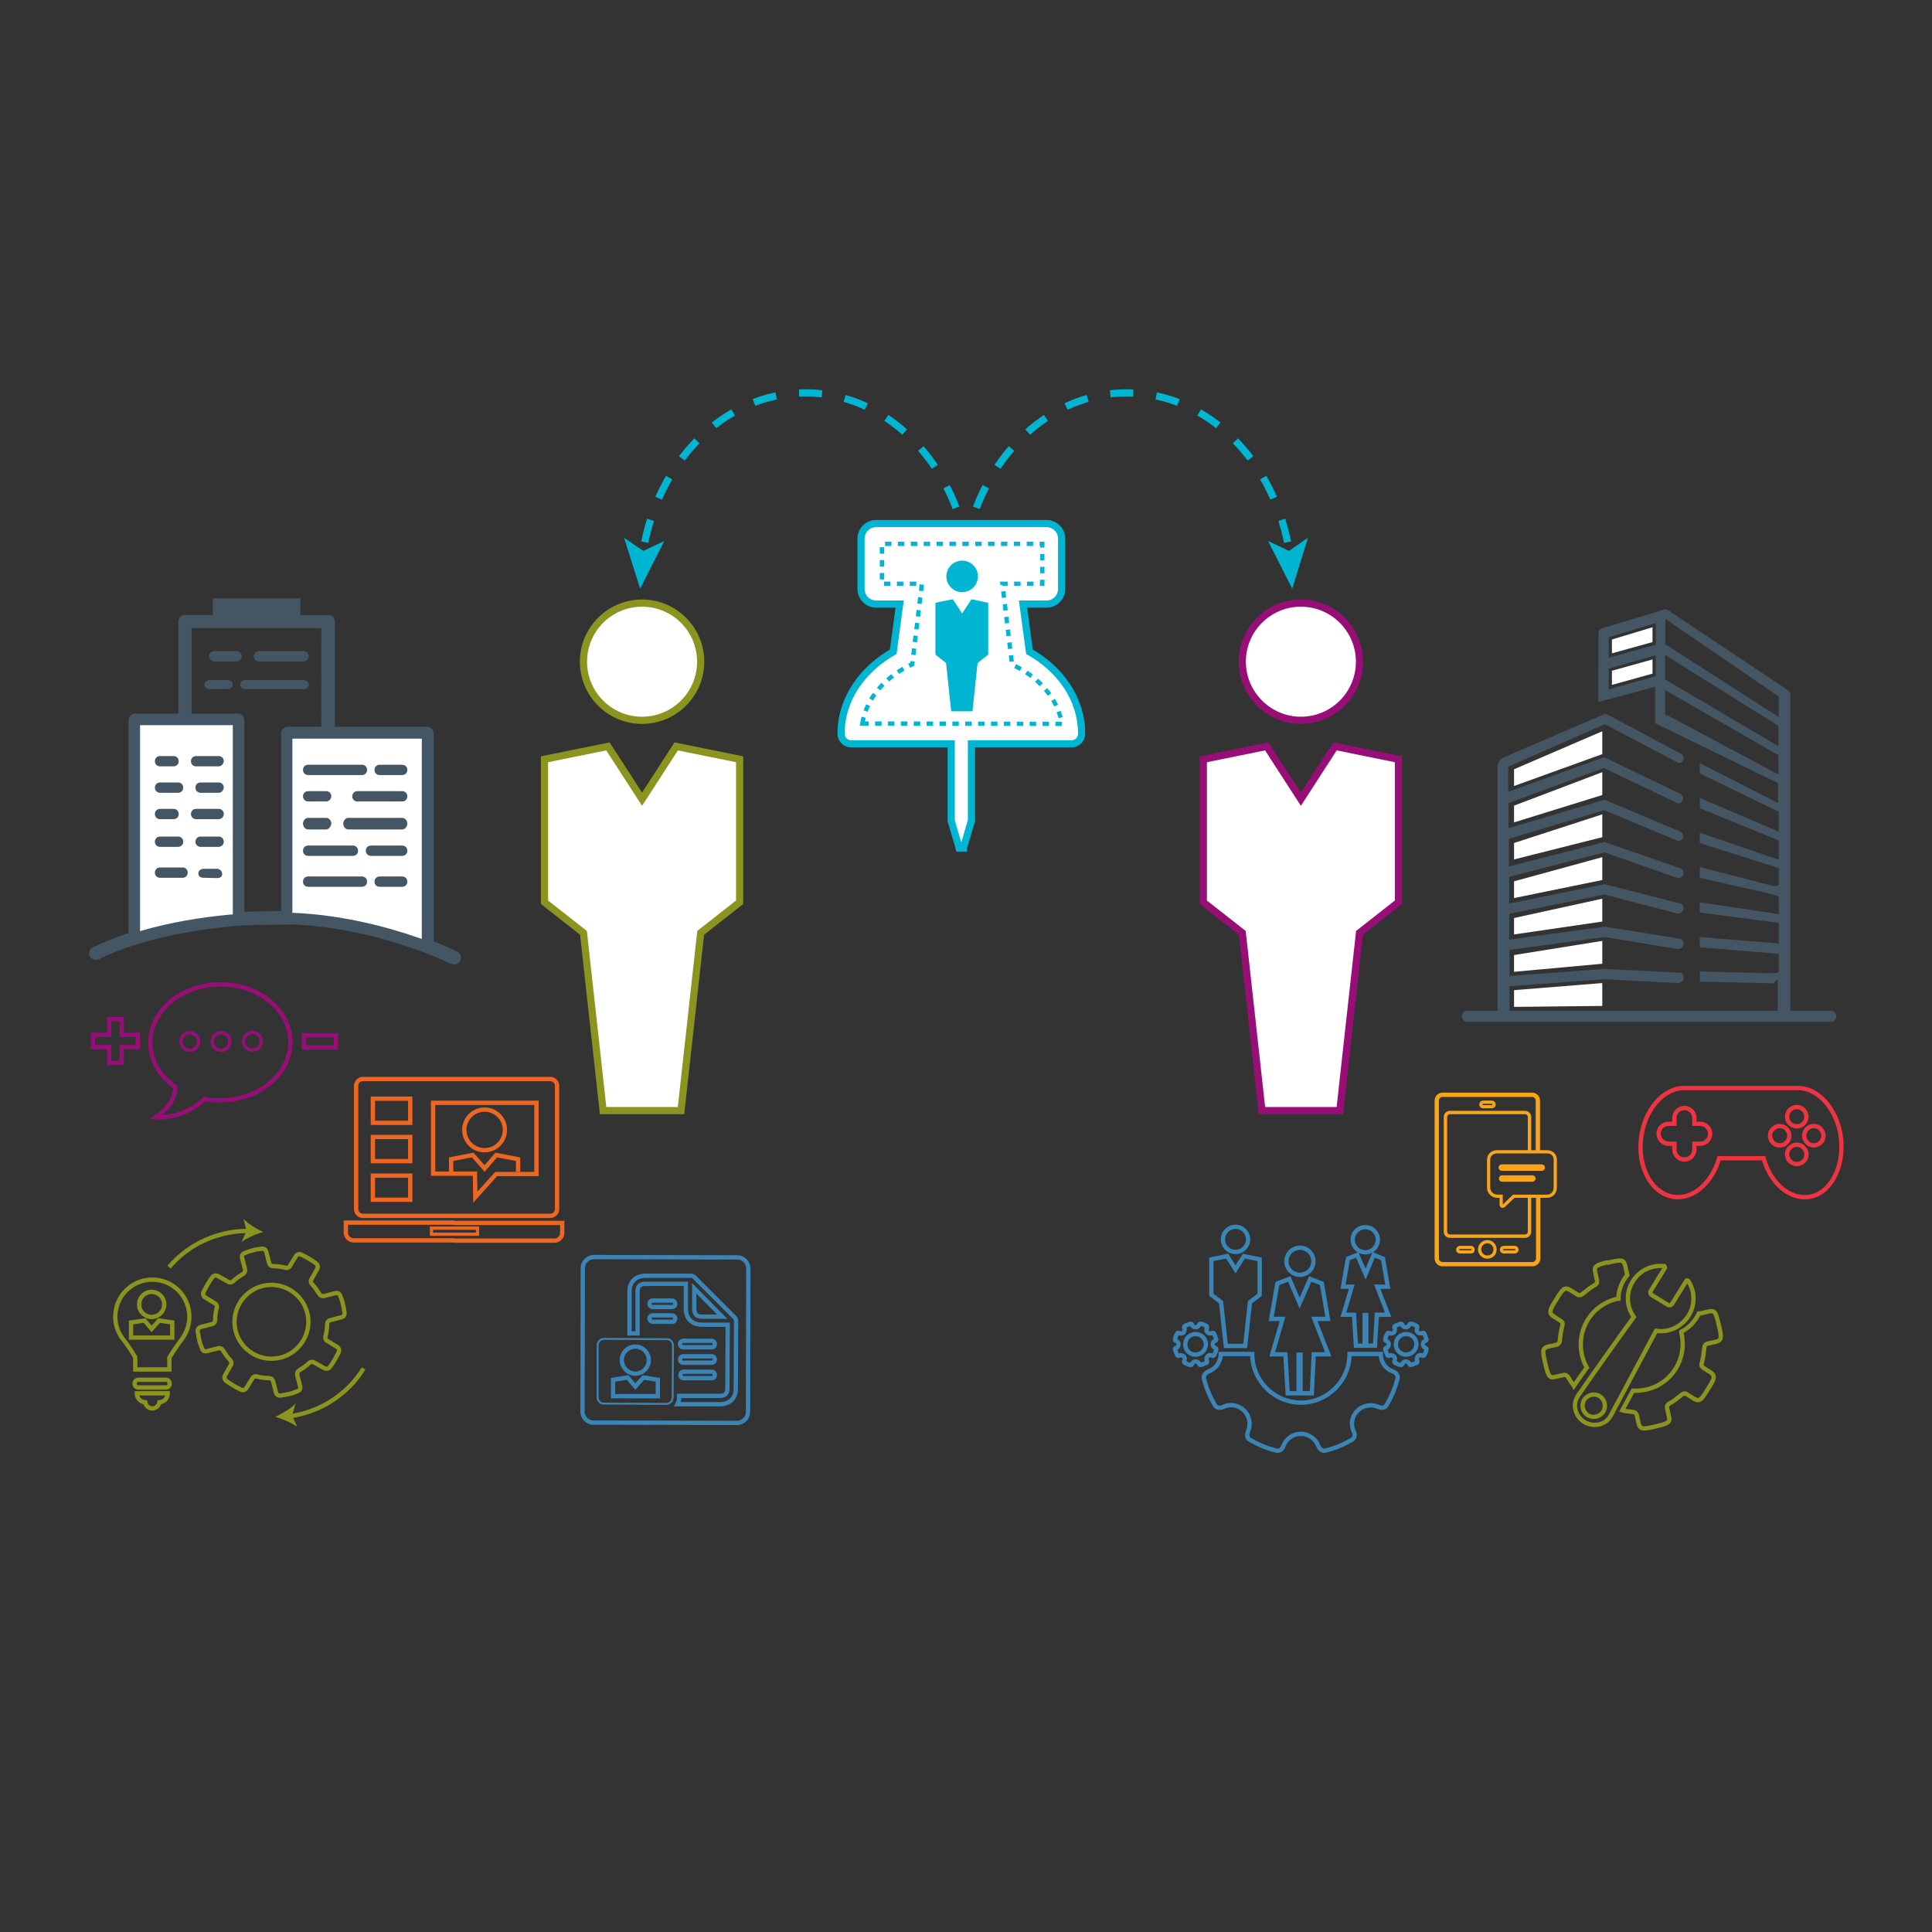 <?xml version="1.0" encoding="utf-8"?>
<!-- Generator: Adobe Illustrator 24.0.2, SVG Export Plug-In . SVG Version: 6.00 Build 0)  -->
<svg version="1.1" id="Layer_1" xmlns="http://www.w3.org/2000/svg" xmlns:xlink="http://www.w3.org/1999/xlink" x="0px" y="0px"
	 viewBox="0 0 600 600" style="enable-background:new 0 0 600 600;" xml:space="preserve">
<rect x="0" y="0" width="600" height="600" fill="#333333" stroke="none"/>
<style type="text/css">
	.st0{fill:#FFFFFF;stroke:#445664;stroke-width:2.232;stroke-miterlimit:10;}
	.st1{fill:none;stroke:#445664;stroke-width:2.232;stroke-miterlimit:10;}
	.st2{fill:none;stroke:#ABB0B7;stroke-width:2.232;stroke-miterlimit:10;}
	.st3{fill:none;stroke:#D8E1E3;stroke-width:2.232;stroke-miterlimit:10;}
	.st4{fill:#FFFFFF;stroke:#970E76;stroke-width:2.232;stroke-miterlimit:10;}
	.st5{fill:#970E76;stroke:#970E76;stroke-width:2.232;stroke-miterlimit:10;}
	.st6{fill:none;stroke:#FFFFFF;stroke-miterlimit:10;}
	.st7{fill:#FFFFFF;stroke:#ED6723;stroke-width:2.232;stroke-miterlimit:10;}
	.st8{fill:#ED6723;stroke:#ED6723;stroke-width:2.232;stroke-miterlimit:10;}
	.st9{fill:#FFFFFF;stroke:#3A84B6;stroke-width:2.232;stroke-miterlimit:10;}
	.st10{fill:#3A84B6;stroke:#3A84B6;stroke-width:2.232;stroke-miterlimit:10;}
	.st11{fill:none;stroke:#8A941E;stroke-width:2.232;stroke-miterlimit:10;stroke-dasharray:7.175,7.175;}
	.st12{fill:#8A941E;}
	.st13{fill:#FAA41A;stroke:#FAA41A;stroke-width:2.232;stroke-miterlimit:10;}
	.st14{fill:#FFFFFF;stroke:#FAA41A;stroke-width:2.232;stroke-miterlimit:10;}
	.st15{fill:none;stroke:#FFFFFF;stroke-width:2.232;stroke-miterlimit:10;}
	.st16{fill:#3A84B6;}
	.st17{opacity:0.3;fill:#3A84B6;}
	.st18{fill:none;stroke:#3A84B6;stroke-width:3;stroke-miterlimit:10;}
	.st19{fill:#BFD22B;}
	.st20{fill:none;stroke:#3A84B6;stroke-miterlimit:10;}
	.st21{fill:#EE3441;}
	.st22{fill:none;stroke:#FFFFFF;stroke-width:6;stroke-miterlimit:10;}
	.st23{fill:#D8E1E3;stroke:#445664;stroke-width:2.232;stroke-miterlimit:10;}
	.st24{fill:none;stroke:#8A941E;stroke-width:2.232;stroke-miterlimit:10;stroke-dasharray:7.175,7.175;}
	.st25{fill-rule:evenodd;clip-rule:evenodd;fill:none;stroke:#ED6723;stroke-width:1.339;stroke-miterlimit:10;}
	.st26{fill-rule:evenodd;clip-rule:evenodd;fill:none;stroke:#ED6723;stroke-miterlimit:10;}
	.st27{fill:none;stroke:#ED6723;stroke-width:1.339;stroke-miterlimit:10;}
	.st28{opacity:0.5;}
	.st29{fill-rule:evenodd;clip-rule:evenodd;fill:#FAA41A;}
	.st30{fill:#FAA41A;}
	.st31{fill:none;stroke:#3A84B6;stroke-width:1.339;stroke-miterlimit:10;}
	.st32{fill:none;stroke:#3A84B6;stroke-width:0.6;stroke-miterlimit:10;}
	.st33{fill:#FFFFFF;stroke:#00B5D1;stroke-width:2.232;stroke-miterlimit:10;}
	.st34{fill:none;stroke:#00B5D1;stroke-width:1.339;stroke-miterlimit:10;stroke-dasharray:2;}
	.st35{fill:#00B5D1;}
	.st36{fill:#FFFFFF;stroke:#8A941E;stroke-width:2.232;stroke-miterlimit:10;}
	.st37{fill:none;stroke:#970E76;stroke-width:1.339;stroke-miterlimit:10;}
	.st38{fill:none;stroke:#970E76;stroke-miterlimit:10;}
	.st39{fill:none;stroke:#FAA41A;stroke-miterlimit:10;}
	.st40{fill:none;stroke:#FAA41A;stroke-width:1.339;stroke-miterlimit:10;}
	.st41{fill:none;stroke:#FAA41A;stroke-width:1.058;stroke-miterlimit:10;}
	.st42{fill:none;stroke:#EE3441;stroke-width:1.339;stroke-miterlimit:10;}
	.st43{fill:none;stroke:#8A941E;stroke-width:1.339;stroke-miterlimit:10;}
	.st44{fill:#FFFFFF;}
	.st45{fill:#445664;}
	.st46{fill:none;stroke:#00B5D1;stroke-width:2.232;stroke-miterlimit:10;stroke-dasharray:7.175,7.175;}
	.st47{fill:#445664;stroke:#FFFFFF;stroke-miterlimit:10;}
</style>
<g>
	<path class="st25" d="M112.7,335.1h58.2c1.1,0,2.1,0.9,2.1,2.1v38.3c0,1.1-0.9,2.1-2.1,2.1h-58.2c-1.1,0-2.1-0.9-2.1-2.1v-38.3
		C110.6,336,111.6,335.1,112.7,335.1L112.7,335.1z"/>
	<path class="st25" d="M141.1,385.2h-31.3c-1.3,0-2.4-1.1-2.4-2.4v-2.9c0-0.1,0-0.1,0-0.2h33.7"/>
	<path class="st25" d="M140.9,379.8h33.7c0,0.1,0,0.1,0,0.2v2.9c0,1.3-1.1,2.4-2.4,2.4h-31.3"/>
	<polygon class="st25" points="147.5,364.5 134.5,364.5 134.5,342.5 166.6,342.5 166.6,364.6 154.1,364.6 147.6,371.8 	"/>
	<rect x="115.8" y="365.1" class="st25" width="11.6" height="7.5"/>
	<rect x="115.8" y="353.1" class="st25" width="11.6" height="7.5"/>
	<rect x="115.8" y="341.2" class="st25" width="11.6" height="7.5"/>
	<rect x="134" y="381.4" class="st26" width="14.3" height="1.9"/>
	<path class="st27" d="M150.5,357.2c3.5,0,6.3-2.8,6.3-6.3c0-3.5-2.8-6.3-6.3-6.3c-3.5,0-6.3,2.8-6.3,6.3
		C144.2,354.4,147,357.2,150.5,357.2z"/>
	<polyline class="st27" points="160.9,363.9 160.9,360 154.1,358.7 150.5,362.9 146.8,358.7 140.1,360 140.1,363.9 	"/>
</g>
<g>
	<g>
		<g>
			<g>
				<path class="st31" d="M228.9,441.9l-44.6-0.1c-1.9,0-3.4-1.6-3.4-3.4l0.1-44.6c0-1.9,1.6-3.4,3.4-3.4l44.6,0.1
					c1.9,0,3.4,1.6,3.4,3.4l-0.1,44.6C232.3,440.3,230.8,441.9,228.9,441.9z"/>
			</g>
		</g>
		<path class="st31" d="M221,426l-8.7,0c-0.6,0-1,0.5-1,1c0,0.6,0.4,1,1,1l8.7,0c0.6,0,1-0.4,1-1C222,426.4,221.6,426,221,426z
			 M221,416.4l-8.8,0c-0.6,0-1,0.5-1,1c0,0.6,0.4,1,1,1l8.8,0c0.6,0,1-0.4,1-1C222,416.9,221.6,416.4,221,416.4z M202.7,410.5l6,0
			c0.6,0,1-0.4,1-1c0-0.6-0.5-1-1-1l-6,0c-0.6,0-1,0.4-1,1C201.7,410,202.2,410.5,202.7,410.5z M202.7,405.9l6,0c0.6,0,1-0.4,1-1
			c0-0.6-0.5-1-1-1l-6,0c-0.6,0-1,0.5-1,1C201.7,405.5,202.2,405.9,202.7,405.9z M221,421.2l-8.8,0c-0.6,0-1,0.5-1,1
			c0,0.6,0.4,1,1,1l8.8,0c0.6,0,1-0.4,1-1C222,421.6,221.6,421.2,221,421.2z M228.2,409.2l-12.6-12.6c-0.2-0.2-0.6-0.4-0.9-0.4
			l-14.2,0c-3.1,0-5,1.9-5,4.9l0,13l2.5,0l0-13c0-1.7,0.8-2.4,2.4-2.4l12.6,0l0,7.7c0,3.1,1.9,5,5,5l8,0l-0.1,19.8
			c0,1.7-0.8,2.3-2.4,2.3l-12.6,0l0,0.6c0,0.7-0.2,1.4-0.5,2c6.2,0,13.1,0,13.1,0c3.1,0,5-1.8,5-4.8l0.1-21.2
			C228.5,409.7,228.4,409.4,228.2,409.2z M218,408.9c-1.7,0-2.4-0.8-2.4-2.5l0-6.3l8.7,8.8L218,408.9z"/>
		<g>
			<path class="st32" d="M207.2,415.9l-19.7-0.1c-1,0-1.9,0.9-1.9,2l0,16.1c0,1.1,0.8,2,1.8,2l19.6,0.1c1,0,1.9-0.9,1.9-2l0.1-16.1
				C209,416.8,208.2,415.9,207.2,415.9z"/>
		</g>
	</g>
	<g>
		<path class="st31" d="M197.3,426.6c2.3,0,4.2-1.9,4.2-4.2c0-2.3-1.9-4.2-4.2-4.2c-2.3,0-4.2,1.9-4.2,4.2
			C193.2,424.7,195,426.6,197.3,426.6z"/>
		<polygon class="st31" points="204.3,433.6 204.3,428.5 199.8,427.8 197.3,430.6 194.9,427.8 190.4,428.5 190.4,433.6 		"/>
	</g>
</g>
<g>
	<path class="st33" d="M299.2,263.3l2.5-8.5c0-0.1,0-0.3,0-0.4V231h31.1c1.7,0,3.1-1.4,3.1-3.1c0-11-6.8-20.2-16.2-25.5l0,0l-2-14.8
		h7.3c2.6,0,4.7-2.1,4.7-4.7v-15.6c0-2.6-2.1-4.7-4.7-4.7h-52.9c-2.6,0-4.7,2.1-4.7,4.7v15.6c0,2.6,2.1,4.7,4.7,4.7h7.3l-2,14.8
		c-9.4,5.4-16.2,14.5-16.2,25.5c0,1.7,1.4,3.1,3.1,3.1h31.1v23.5c0,0.1,0,0.3,0,0.4l2.5,8.5H299.2z"/>
	<path class="st34" d="M267.8,224.7c1.3-8.3,7.7-14.9,15.5-18.4l3-25h-12.4v-12.4h49.8v12.4h-12.4l3,25.1
		c7.8,3.5,14.1,10.1,15.5,18.4L267.8,224.7L267.8,224.7z"/>
	<path class="st35" d="M298.8,183.9c2.7,0,4.9-2.2,4.9-4.9c0-2.7-2.2-4.9-4.9-4.9s-4.9,2.2-4.9,4.9
		C293.9,181.7,296.1,183.9,298.8,183.9z M301.7,186.1l-2.9,4.4l-2.9-4.4l-5.4,1.1v16.1l3.3,2.6l1.6,15h6.6l1.6-15l3.3-2.6v-16.1
		L301.7,186.1z"/>
</g>
<g>
	<path class="st36" d="M199.4,223.7c10,0,18.2-8.1,18.2-18.2c0-10-8.1-18.2-18.2-18.2c-10,0-18.2,8.1-18.2,18.2
		C181.2,215.5,189.3,223.7,199.4,223.7z"/>
	<polygon class="st36" points="210,231.8 199.4,248.2 188.8,231.8 169.1,235.8 169.1,280.2 181.2,289.7 187.3,344.9 211.5,344.9 
		217.6,289.7 229.7,280.2 229.7,235.8 	"/>
</g>
<g>
	<path class="st4" d="M404,223.7c10,0,18.2-8.1,18.2-18.2c0-10-8.1-18.2-18.2-18.2c-10,0-18.2,8.1-18.2,18.2
		C385.8,215.5,394,223.7,404,223.7z"/>
	<polygon class="st4" points="414.6,231.8 404,248.2 393.4,231.8 373.7,235.8 373.7,280.2 385.8,289.7 391.9,344.9 416.1,344.9 
		422.2,289.7 434.3,280.2 434.3,235.8 	"/>
</g>
<g>
	<path class="st37" d="M68.3,305.7c-12,0.1-21.7,8.2-21.6,18.2c0,5.5,3,10.4,7.8,13.7c-0.2,2.8-1.4,6.1-6.1,9.4
		c7.7,0.3,12.9-3.6,15.2-5.7c1.6,0.3,3.3,0.5,5,0.4c12-0.1,21.7-8.2,21.6-18.2C90.1,313.6,80.3,305.6,68.3,305.7z"/>
	<path class="st38" d="M59,326.2c-1.5,0-2.8-1.2-2.8-2.7c0-1.5,1.2-2.8,2.7-2.8c1.5,0,2.8,1.2,2.8,2.7S60.5,326.2,59,326.2z"/>
	<path class="st38" d="M68.7,326.2c-1.5,0-2.8-1.2-2.8-2.7c0-1.5,1.2-2.8,2.7-2.8c1.5,0,2.8,1.2,2.8,2.7S70.2,326.2,68.7,326.2z"/>
	<path class="st38" d="M78.4,326.1c-1.5,0-2.8-1.2-2.8-2.7c0-1.5,1.2-2.8,2.7-2.8c1.5,0,2.8,1.2,2.8,2.7
		C81.2,324.9,80,326.1,78.4,326.1z"/>
	<g>
		<path class="st37" d="M33.9,325.2h-5v-3.8h5v-4.9h3.9v4.9h5v3.8h-5v4.9h-3.9V325.2z"/>
	</g>
	<g>
		<path class="st37" d="M94.4,321.5h9.9v3.8h-9.9V321.5z"/>
	</g>
</g>
<g>
	<path class="st39" d="M463.3,343.7h-2.7c-0.4,0-0.7-0.3-0.7-0.7c0-0.4,0.3-0.7,0.7-0.7h2.7c0.4,0,0.7,0.3,0.7,0.7
		C464,343.4,463.7,343.7,463.3,343.7z"/>
	<path class="st39" d="M461.9,390.4c-1.3,0-2.4-1.1-2.4-2.4c0-1.3,1.1-2.4,2.4-2.4c1.3,0,2.4,1.1,2.4,2.4
		C464.3,389.4,463.3,390.4,461.9,390.4z"/>
	<g>
		<path class="st39" d="M470.4,388.8H467c-0.4,0-0.7-0.3-0.7-0.7s0.3-0.7,0.7-0.7h3.4c0.4,0,0.7,0.3,0.7,0.7
			S470.8,388.8,470.4,388.8z"/>
		<path class="st39" d="M456.8,388.8h-3.4c-0.4,0-0.7-0.3-0.7-0.7s0.3-0.7,0.7-0.7h3.4c0.4,0,0.7,0.3,0.7,0.7
			S457.2,388.8,456.8,388.8z"/>
	</g>
	<g>
		<g>
			<path class="st39" d="M466.7,374.6c-0.1,0-0.1,0-0.2,0c-0.2-0.1-0.3-0.3-0.3-0.5v-2.6H465c-1.5,0-2.7-1.2-2.7-2.7v-8.6
				c0-1.5,1.1-2.5,2.7-2.5h15.4c1.6,0,2.6,1,2.6,2.5v8.6c0,1.6-1.1,2.7-2.6,2.7h-10.3l-3.1,3C467,374.5,466.8,374.6,466.7,374.6z"/>
			<g>
				<path class="st39" d="M478.8,363.1h-12.4c-0.3,0-0.5-0.2-0.5-0.5c0-0.3,0.2-0.5,0.5-0.5h12.4c0.3,0,0.5,0.2,0.5,0.5
					C479.3,362.9,479.1,363.1,478.8,363.1z"/>
				<path class="st39" d="M475.9,366.5h-9.4c-0.3,0-0.5-0.2-0.5-0.5s0.2-0.5,0.5-0.5h9.4c0.3,0,0.5,0.2,0.5,0.5
					S476.1,366.5,475.9,366.5z"/>
			</g>
		</g>
	</g>
	<path class="st40" d="M477.7,371.8v19c0,1-0.8,1.8-1.8,1.8H448c-1,0-1.8-0.8-1.8-1.8v-49c0-1,0.8-1.8,1.8-1.8h27.8
		c1,0,1.8,0.8,1.8,1.8v15.9"/>
	<path class="st41" d="M475,371.2v11.3c0,0.8-0.6,1.4-1.4,1.4h-23.3c-0.8,0-1.4-0.6-1.4-1.4v-35.6c0-0.8,0.6-1.4,1.4-1.4h23.3
		c0.8,0,1.4,0.6,1.4,1.4v11"/>
</g>
<g>
	<g>
		<path class="st42" d="M571.7,353.1c-1.2-8.7-7-15.2-13.3-15.2v0l-35.3,0l-0.9,0v0c-6.1,0.6-11.4,7-12.5,15.2
			c-1.3,9.3,3.2,17.6,10.1,18.6c6,0.8,11.8-4.2,14.1-12l13.8,0c2,7.2,7.2,12.1,12.8,12.1c0.4,0,0.9,0,1.3-0.1
			C568.4,370.8,572.9,362.4,571.7,353.1z"/>
	</g>
	<g>
		<path class="st42" d="M552.7,355.7C552.7,355.7,552.7,355.7,552.7,355.7c-1.7,0-3-1.4-3-3c0-0.8,0.3-1.6,0.9-2.1
			c0.6-0.6,1.3-0.9,2.1-0.9c0,0,0,0,0,0c0.8,0,1.6,0.3,2.1,0.9c0.6,0.6,0.9,1.3,0.9,2.1c0,0.8-0.3,1.6-0.9,2.1
			C554.3,355.4,553.6,355.7,552.7,355.7z"/>
	</g>
	<g>
		<path class="st42" d="M558,349.8C558,349.8,558,349.8,558,349.8L558,349.8c-1.7,0-3-1.4-3-3c0-0.8,0.3-1.6,0.9-2.1
			c0.6-0.6,1.3-0.9,2.1-0.9c0,0,0,0,0,0c0.8,0,1.6,0.3,2.1,0.9c0.6,0.6,0.9,1.3,0.9,2.1c0,0.8-0.3,1.6-0.9,2.1
			C559.6,349.5,558.8,349.8,558,349.8z"/>
	</g>
	<g>
		<path class="st42" d="M523.1,360.1C523.1,360.1,523.1,360.1,523.1,360.1c-1.7,0-3.1-1.4-3.1-3.1l0-1.8l-1.8,0
			c-1.7,0-3.1-1.4-3.1-3.1c0-0.8,0.3-1.6,0.9-2.2c0.6-0.6,1.4-0.9,2.2-0.9c0,0,0,0,0,0l1.8,0l0-1.8c0-0.8,0.3-1.6,0.9-2.2
			c0.6-0.6,1.4-0.9,2.2-0.9c0,0,0,0,0,0c0.8,0,1.6,0.3,2.2,0.9c0.6,0.6,0.9,1.4,0.9,2.2l0,1.8l1.8,0c1.7,0,3.1,1.4,3.1,3.1
			c0,0.8-0.3,1.6-0.9,2.2c-0.6,0.6-1.4,0.9-2.2,0.9c0,0,0,0,0,0l-1.8,0l0,1.8C526.2,358.7,524.8,360.1,523.1,360.1z"/>
	</g>
	<g>
		<path class="st42" d="M558,361.5C558,361.5,558,361.5,558,361.5c-1.7,0-3-1.4-3-3c0-0.8,0.3-1.6,0.9-2.1c0.6-0.6,1.3-0.9,2.1-0.9
			c0,0,0,0,0,0c0.8,0,1.6,0.3,2.1,0.9c0.6,0.6,0.9,1.3,0.9,2.1C561.1,360.1,559.7,361.5,558,361.5z"/>
	</g>
	<g>
		<path class="st42" d="M563.3,355.7C563.3,355.7,563.3,355.7,563.3,355.7c-0.8,0-1.6-0.3-2.1-0.9c-0.6-0.6-0.9-1.3-0.9-2.1
			c0-1.7,1.4-3,3-3c0,0,0,0,0,0c0.8,0,1.6,0.3,2.1,0.9c0.6,0.6,0.9,1.3,0.9,2.1c0,0.8-0.3,1.6-0.9,2.1
			C564.9,355.4,564.1,355.7,563.3,355.7z"/>
	</g>
</g>
<g>
	<path class="st43" d="M498.9,392.1c-3.2,0.8-3.9,1.2-3.5,3l0.6,2.7c0.1,0.5-0.2,1-0.7,1.3c-0.7,0.4-1.4,0.8-2,1.3
		c-0.6,0.5-1.3,1-1.9,1.5c-0.4,0.3-1,0.5-1.4,0.2c-0.8-0.5-1.6-1-2.4-1.5c-1.7-1-2.3-0.3-4.3,3c-2.1,3.3-2.4,4.1-0.8,5.2l2.3,1.5
		c0.5,0.3,0.6,0.9,0.4,1.4c-0.2,0.8-0.4,1.5-0.5,2.3c-0.1,0.8-0.2,1.6-0.3,2.4c0,0.5-0.3,1-0.9,1.2l-2.7,0.6
		c-1.9,0.5-1.8,1.4-0.9,5.2c0.9,3.8,1.2,4.7,3.1,4.2l2.7-0.6c0.5-0.1,1,0.2,1.3,0.7c0.4,0.7,0.8,1.4,1.3,2c0.2,0.2,0.4,0.5,0.5,0.7
		c1.3-1.9,2.6-3.8,4-5.7c-0.7-1.2-1.2-2.5-1.5-3.9c-1.8-7.8,3-15.6,10.8-17.4c0.2,0,0.3-0.1,0.5-0.1c0-2.7,1.1-5.3,2.8-7.4
		c0-0.1-0.1-0.1-0.1-0.2l-0.6-2.7c-0.5-1.9-1.4-1.8-5.2-0.9C499.4,392,499.1,392.1,498.9,392.1L498.9,392.1z"/>
	<path class="st43" d="M527.6,407.9c-1.1,2.4-3.1,4.5-5.5,5.7c0,0.2,0.1,0.3,0.1,0.5c1.8,7.8-3,15.6-10.8,17.4
		c-1.4,0.3-2.9,0.5-4.3,0.4c-1.1,2-2.2,4.1-3.3,6.1c0.3,0.1,0.6,0.1,0.9,0.2c0.8,0.1,1.6,0.2,2.4,0.3c0.5,0,1,0.3,1.2,0.9l0.6,2.7
		c0.5,1.9,1.4,1.8,5.2,0.9c3.8-0.9,4.7-1.2,4.2-3.1l-0.6-2.7c-0.1-0.5,0.2-1,0.7-1.3c0.7-0.4,1.4-0.8,2-1.3c0.7-0.5,1.3-1,1.9-1.5
		c0.4-0.3,1-0.5,1.4-0.2l2.4,1.5c1.7,1,2.3,0.3,4.3-3c2.1-3.3,2.4-4.1,0.8-5.2c-0.8-0.5-1.6-1-2.3-1.5c-0.5-0.3-0.6-0.9-0.4-1.4
		c0.2-0.8,0.4-1.6,0.5-2.4c0.1-0.8,0.2-1.6,0.3-2.4c0-0.5,0.3-1,0.9-1.2l2.7-0.6c1.9-0.5,1.8-1.4,0.9-5.2s-1.2-4.7-3.1-4.2l-2.7,0.6
		C527.7,407.9,527.7,407.9,527.6,407.9z"/>
	<path id="path12330_3_" class="st43" d="M516.9,393.2c0,0-0.1,0-0.1,0c-3.8-0.4-7.6,1.3-9.7,4.7c-2.2,3.5-2,7.9,0.3,11.1
		c-5.3,7.3-12.2,17-17.3,24.4c-1.9,2.7-0.9,6.5,1.9,8.2c2.8,1.7,6.6,1,8.2-1.9l14.1-26.4c3.9,0.6,7.9-1.2,10.1-4.7
		c2.1-3.4,2-7.6-0.1-10.8c0,0,0-0.1-0.1-0.1c-0.2-0.1-0.4-0.1-0.5,0.1l-4.4,7.1c-0.3,0.5-0.9,0.6-1.4,0.3l-4.9-3
		c-0.5-0.3-0.6-0.9-0.3-1.4l4.4-7.1C517.1,393.5,517,393.3,516.9,393.2L516.9,393.2z M496.8,433.6c1.6,1,2.1,3.2,1.1,4.8
		c-1,1.6-3.2,2.1-4.8,1.1c-1.6-1-2.1-3.2-1.1-4.8C493.1,433.1,495.2,432.6,496.8,433.6z"/>
</g>
<g>
	<path class="st44" d="M513.2,199.4l-12.6,3.5v-4.3l12.6-3.8V199.4L513.2,199.4z M513.2,209.2l-12.6,3.5v-4.4l12.6-3.5V209.2
		L513.2,209.2z"/>
	<path class="st45" d="M498.4,224.9l22.8,12c0.9,0.2,1.5-0.4,1.7-1.1c0.1-0.5-0.1-0.9-0.2-1.1c-0.3-0.4-0.7-0.7-1.2-0.9l-0.2-0.1
		l-22.7-12.1c-0.1,0-0.1,0-0.2,0.1l-30.9,13.3c-2.1,0.8-2.4,2.3-2.4,3.4v75.5l-9.5,0c-0.9,0-1.6,0.8-1.6,1.7s0.8,1.7,1.6,1.7h113.1
		c0.9,0,1.6-0.8,1.6-1.7s-0.8-1.7-1.6-1.7h-12.7v-98.1c0-0.7-0.3-1.2-0.9-1.5l-0.1-0.1l-37.1-24.8c-0.3-0.1-0.7-0.2-1.1-0.1
		l-19.2,5.8c-0.7,0.2-1.2,0.8-1.2,1.5V218l17.6-4.7v11.3l38.2,18.6v6.2L527.9,237v3.2l24.5,11.9v6.2l-24.5-10.5v3.2l24.5,10v6
		l-24.5-8.4v3.2l24.5,7.8v5.2l-0.5,0.3c-0.4,0.3-0.4,0.3-9.5-2.1c-5.1-1.3-11.8-3-14.5-3.7v3.3c2.1,0.5,8.4,1.9,13.6,3.1
		c2.7,0.6,5.2,1.2,7.1,1.6c3.8,0.9,3.8,0.9,3.8,1.7v4.9l-24.5-3.7v3.2l24.5,3.2v6.4l-24.5-2v3.2l24.5,2v5.5l-0.3,0.3
		c-0.3,0.3-0.3,0.3-12.2,0c-3.6-0.1-9.5-0.2-12-0.3v3.2c1.2,0,3.2,0,6.8,0.1c4.3,0.1,9.4,0.2,12.8,0.3c1.5,0,2.7,0.1,3.2,0.1
		l1.4-1.4v9.9h-83.3v-7.6l29.5-2.2l0.1,0l22.5,1.2c1,0.1,2-0.7,2-1.5c0-0.4,0-1.6-1.1-1.7l-23.6-1.2l-29.4,2.2V295l29.5-4l0.1,0
		l22.5,3.7c0.4,0.1,0.9-0.1,1.2-0.3c0.4-0.3,0.6-0.6,0.7-1.1c0.1-0.5,0-0.9-0.3-1.2c-0.1-0.2-0.4-0.5-0.9-0.6l-23.2-3.7
		c-0.1,0-0.1,0-0.2,0l-29.5,4v-8l29.6-6l22.6,5.9c0.9,0.1,1.8-0.5,1.9-1.4c0.1-0.5,0-0.9-0.3-1.2c-0.1-0.2-0.4-0.5-0.9-0.6l-0.1,0
		l-23.2-5.9l-29.6,6v-8.3l29.6-7.6l22.7,8c0.8,0.1,1.6-0.4,1.8-1.3c0.2-0.9-0.4-1.7-1.3-1.9l-0.1,0l-23.1-8c0,0,0,0-0.1,0l-29.6,7.6
		v-8.6l29.6-8.9l22.8,9.5c0.4,0.1,0.7,0,1-0.1c0.4-0.2,0.6-0.6,0.7-1c0.1-0.4,0-0.8-0.2-1.1c-0.3-0.4-0.7-0.8-1.2-0.9l-0.1,0
		l-22.8-9.6c0,0-0.1,0-0.1,0c0,0-0.1,0-0.1,0l-29.7,8.8v-7.8l29.6-10.9l22.8,10.9c0.8,0.2,1.5-0.3,1.8-1.1c0.2-0.8-0.5-1.8-1.4-2
		l-0.2-0.1l-22.8-11l-0.2,0l-29.7,10.7v-7.8L498.4,224.9z M552.4,240.6l-1.5-0.8c-10.9-5.8-31.4-16.8-33.1-17.7l-0.7-0.1v-7.7
		l35.2,20.2V240.6z M552.4,231.8L517.1,211v-7.6l35.2,22V231.8z M552.4,222.7l-35.2-22.6v-7.9l35.2,24.1V222.7z M499.6,214.1v-6.5
		l14.6-4.1v6.5L499.6,214.1z M499.6,204.3v-6.4l14.6-4.4v6.7L499.6,204.3z"/>
</g>
<g>
	<g>
		<path class="st46" d="M303.2,157.7c8.1-21.1,26-35.7,46.8-35.7c25.2,0,46.2,21.5,50.5,49.9"/>
		<g>
			<polygon class="st35" points="401.3,182.8 393.8,168 400.3,171.1 406.2,167 			"/>
		</g>
	</g>
</g>
<g>
	<g>
		<path class="st46" d="M296.9,157.7c-8.1-21.1-26-35.7-46.8-35.7c-25.2,0-46.2,21.5-50.5,49.9"/>
		<g>
			<polygon class="st35" points="198.8,182.8 193.8,167 199.8,171.1 206.3,168 			"/>
		</g>
	</g>
</g>
<g>
	<g>
		<polygon class="st31" points="408.2,409.6 412.4,409.6 410.5,398.6 406.9,397.2 406.9,397.2 406.9,397.2 403.6,404.7 400.4,397.2 
			396.7,398.6 394.8,409.6 398.3,409.6 395.1,420.6 399.2,420.6 399.9,432.7 403.3,432.7 403.3,420.7 403.9,420.7 403.9,432.7 
			407.4,432.7 408,420.6 412.5,420.6 		"/>
	</g>
	<g>
		<polygon class="st31" points="386.3,390.1 383.7,394.2 381.1,390.1 376.2,391.1 376.2,402.1 379.2,404.4 380.7,418 386.7,418 
			388.2,404.4 391.2,402.1 391.2,391.1 		"/>
		<circle class="st31" cx="383.7" cy="384.9" r="3.9"/>
	</g>
	<g>
		<g>
			<polygon class="st31" points="427.7,399.6 431,399.6 429.5,390.9 426.6,389.7 426.6,389.7 426.6,389.7 424.1,395.7 421.5,389.7 
				418.6,390.9 417.1,399.6 419.8,399.6 417.2,408.3 420.5,408.3 421.1,417.9 423.8,417.9 423.8,408.4 424.3,408.4 424.3,417.9 
				427,417.9 427.6,408.3 431.1,408.3 			"/>
		</g>
		<circle class="st31" cx="424" cy="385" r="3.9"/>
	</g>
	<circle class="st31" cx="403.7" cy="391.7" r="4.2"/>
	<path class="st31" d="M419.1,420.5c0,8.3-6.8,15.1-15.1,15.1c-8.3,0-15.1-6.8-15.1-15.1l-9.8,0c0,2.5-1.6,4.6-3.7,5.4
		c-1,0.4-1.7,1.2-1.5,2.2c0.7,3,1.9,5.7,3.4,8.3c0.5,0.9,1.7,1,2.6,0.5c2.1-1,4.7-0.6,6.5,1.2c1.7,1.7,2.1,4.3,1.2,6.4
		c-0.4,1-0.4,2.1,0.5,2.6c2.6,1.5,5.3,2.7,8.3,3.4c1,0.3,1.9-0.5,2.2-1.5c0.8-2.2,2.9-3.7,5.4-3.7c2.5,0,4.6,1.6,5.4,3.7
		c0.4,1,1.2,1.7,2.2,1.5c3-0.7,5.7-1.9,8.3-3.4c0.9-0.5,1-1.7,0.5-2.6c-1-2.1-0.6-4.7,1.2-6.4c1.7-1.7,4.3-2.1,6.4-1.2
		c1,0.4,2.1,0.4,2.6-0.5c1.5-2.6,2.7-5.3,3.4-8.3c0.3-1-0.5-1.9-1.5-2.2c-2.2-0.8-3.7-2.9-3.7-5.4H419.1z"/>
	<path class="st31" d="M442.7,418.6c-0.5-0.2-0.8-0.6-0.8-1.1c0-0.5,0.3-1,0.8-1.1c0.2-0.1,0.4-0.3,0.3-0.5
		c-0.2-0.6-0.4-1.2-0.7-1.8c-0.1-0.2-0.3-0.2-0.6-0.1c-0.4,0.2-1,0.1-1.4-0.2c-0.4-0.4-0.4-0.9-0.2-1.4c0.1-0.2,0.1-0.4-0.1-0.6
		c-0.5-0.3-1.1-0.6-1.8-0.7c-0.2-0.1-0.4,0.1-0.5,0.3c-0.2,0.5-0.6,0.8-1.1,0.8c-0.5,0-1-0.3-1.1-0.8c-0.1-0.2-0.3-0.4-0.5-0.3
		c-0.6,0.2-1.2,0.4-1.8,0.7c-0.2,0.1-0.2,0.3-0.1,0.6c0.2,0.4,0.1,1-0.2,1.4c-0.4,0.4-0.9,0.4-1.4,0.2c-0.2-0.1-0.4-0.1-0.6,0.1
		c-0.3,0.5-0.6,1.1-0.7,1.8c-0.1,0.2,0.1,0.4,0.3,0.5c0.5,0.2,0.8,0.6,0.8,1.1c0,0.5-0.3,1-0.8,1.1c-0.2,0.1-0.4,0.3-0.3,0.5
		c0.2,0.6,0.4,1.2,0.7,1.8c0.1,0.2,0.3,0.2,0.6,0.1c0.4-0.2,1-0.1,1.4,0.2c0.4,0.4,0.4,0.9,0.2,1.4c-0.1,0.2-0.1,0.4,0.1,0.6
		c0.5,0.3,1.1,0.6,1.8,0.7c0.2,0.1,0.4-0.1,0.5-0.3c0.2-0.5,0.6-0.8,1.1-0.8c0.5,0,1,0.3,1.1,0.8c0.1,0.2,0.3,0.4,0.5,0.3
		c0.6-0.2,1.2-0.4,1.8-0.7c0.2-0.1,0.2-0.3,0.1-0.6c-0.2-0.4-0.1-1,0.2-1.4c0.4-0.4,0.9-0.5,1.4-0.2c0.2,0.1,0.4,0.1,0.6-0.1
		c0.3-0.5,0.6-1.1,0.7-1.8C443.1,418.9,442.9,418.7,442.7,418.6z M436.7,420.7c-1.8,0-3.2-1.4-3.2-3.2c0-1.8,1.4-3.2,3.2-3.2
		c1.8,0,3.2,1.4,3.2,3.2C439.9,419.2,438.4,420.7,436.7,420.7z"/>
	<path class="st31" d="M377.4,418.6c-0.5-0.2-0.8-0.6-0.8-1.1c0-0.5,0.3-1,0.8-1.1c0.2-0.1,0.4-0.3,0.3-0.5
		c-0.2-0.6-0.4-1.2-0.7-1.8c-0.1-0.2-0.3-0.2-0.6-0.1c-0.4,0.2-1,0.1-1.4-0.2c-0.4-0.4-0.4-0.9-0.2-1.4c0.1-0.2,0.1-0.4-0.1-0.6
		c-0.5-0.3-1.1-0.6-1.8-0.7c-0.2-0.1-0.4,0.1-0.5,0.3c-0.2,0.5-0.6,0.8-1.1,0.8c-0.5,0-1-0.3-1.1-0.8c-0.1-0.2-0.3-0.4-0.5-0.3
		c-0.6,0.2-1.2,0.4-1.8,0.7c-0.2,0.1-0.2,0.3-0.1,0.6c0.2,0.4,0.1,1-0.2,1.4c-0.4,0.4-0.9,0.4-1.4,0.2c-0.2-0.1-0.4-0.1-0.6,0.1
		c-0.3,0.5-0.6,1.1-0.7,1.8c-0.1,0.2,0.1,0.4,0.3,0.5c0.5,0.2,0.8,0.6,0.8,1.1c0,0.5-0.3,1-0.8,1.1c-0.2,0.1-0.4,0.3-0.3,0.5
		c0.2,0.6,0.4,1.2,0.7,1.8c0.1,0.2,0.3,0.2,0.6,0.1c0.4-0.2,1-0.1,1.4,0.2c0.4,0.4,0.4,0.9,0.2,1.4c-0.1,0.2-0.1,0.4,0.1,0.6
		c0.5,0.3,1.1,0.6,1.8,0.7c0.2,0.1,0.4-0.1,0.5-0.3c0.2-0.5,0.6-0.8,1.1-0.8c0.5,0,1,0.3,1.1,0.8c0.1,0.2,0.3,0.4,0.5,0.3
		c0.6-0.2,1.2-0.4,1.8-0.7c0.2-0.1,0.2-0.3,0.1-0.6c-0.2-0.4-0.1-1,0.2-1.4c0.4-0.4,0.9-0.5,1.4-0.2c0.2,0.1,0.4,0.1,0.6-0.1
		c0.3-0.5,0.6-1.1,0.7-1.8C377.8,418.9,377.6,418.7,377.4,418.6z M371.3,420.7c-1.8,0-3.2-1.4-3.2-3.2c0-1.8,1.4-3.2,3.2-3.2
		c1.8,0,3.2,1.4,3.2,3.2C374.5,419.2,373.1,420.7,371.3,420.7z"/>
</g>
<g>
	<path id="path4989_10_" class="st43" d="M78.6,388.3c-0.9,0.2-1.8,0.5-2.7,0.9c-0.6,0.2-0.9,0.8-0.7,1.5l0.9,3.5
		c0.1,0.5-0.1,1.1-0.6,1.4c-1.1,0.7-2.2,1.4-3.1,2.3c-0.4,0.4-1,0.5-1.5,0.2l-3.2-1.8c-0.6-0.3-1.3-0.2-1.7,0.3
		c-1.1,1.4-2,3.1-2.8,4.7c-0.3,0.6,0,1.3,0.5,1.6l3.1,1.9c0.5,0.3,0.7,0.9,0.5,1.4c-0.3,1.2-0.5,2.5-0.5,3.8c0,0.6-0.3,1-0.9,1.2
		l-3.5,0.9c-0.7,0.2-1.1,0.7-1,1.4c0.1,0.9,0.3,1.8,0.5,2.7c0.2,0.9,0.5,1.8,0.9,2.7c0.2,0.6,0.8,0.9,1.5,0.7l3.5-0.9
		c0.5-0.1,1.1,0.1,1.4,0.6c0.7,1.1,1.4,2.2,2.3,3.1c0.4,0.4,0.5,1,0.2,1.5l-1.8,3.2c-0.3,0.6-0.2,1.3,0.3,1.7c1.4,1.1,3.1,2,4.7,2.8
		c0.6,0.3,1.3,0,1.6-0.5l1.9-3.1c0.3-0.5,0.9-0.7,1.4-0.5c1.2,0.3,2.5,0.5,3.8,0.5c0.6,0,1,0.3,1.2,0.9l0.9,3.5
		c0.2,0.7,0.7,1.1,1.4,1c0.9-0.1,1.8-0.3,2.7-0.5s1.8-0.5,2.7-0.9c0.6-0.2,0.9-0.8,0.7-1.5l-0.9-3.5c-0.1-0.5,0.1-1.1,0.6-1.4
		c1.1-0.7,2.2-1.4,3.1-2.3c0.4-0.4,1-0.5,1.5-0.2l3.2,1.8c0.6,0.3,1.3,0.2,1.7-0.3c1.1-1.4,2-3.1,2.8-4.7c0.3-0.6,0-1.3-0.5-1.6
		l-3.1-1.9c-0.5-0.3-0.7-0.9-0.5-1.4c0.3-1.2,0.5-2.5,0.5-3.8c0-0.6,0.3-1,0.9-1.2l3.5-0.9c0.7-0.2,1.1-0.7,1-1.4
		c-0.1-0.9-0.3-1.8-0.5-2.7c-0.2-0.9-0.5-1.8-0.9-2.7c-0.2-0.6-0.8-0.9-1.5-0.7l-3.5,0.9c-0.5,0.1-1.1-0.1-1.4-0.6
		c-0.7-1.1-1.4-2.2-2.3-3.1c-0.4-0.4-0.5-1-0.2-1.5l1.8-3.2c0.3-0.6,0.2-1.3-0.3-1.7c-1.4-1.1-3.1-2-4.7-2.8c-0.6-0.3-1.3,0-1.6,0.5
		l-1.9,3.1c-0.3,0.5-0.9,0.7-1.4,0.5c-1.2-0.3-2.5-0.5-3.8-0.5c-0.6,0-1-0.3-1.2-0.9l-0.9-3.5c-0.2-0.7-0.7-1.1-1.4-1
		C80.4,387.9,79.5,388,78.6,388.3z M81.4,399.4c6.1-1.6,12.4,2.1,14,8.2c1.6,6.1-2.1,12.4-8.2,14s-12.4-2.1-14-8.2
		C71.6,407.3,75.3,401,81.4,399.4z"/>
	<g>
		<path class="st43" d="M51.6,428.5H43c-0.7,0-1.2,0.5-1.2,1.2c0,0.7,0.5,1.2,1.2,1.2h8.5c0.7,0,1.2-0.5,1.2-1.2
			C52.7,429.1,52.2,428.5,51.6,428.5z"/>
		<path class="st43" d="M45.1,435.5c0.2,1.1,1.1,1.9,2.2,1.9c1.1,0,2-0.8,2.2-1.9c1.5-0.1,2.6-1.3,2.6-2.8h-9.6
			C42.5,434.2,43.6,435.4,45.1,435.5z"/>
		<path class="st43" d="M58.8,408.9c0-6.4-5.2-11.5-11.5-11.5c-6.4,0-11.5,5.2-11.5,11.5c0,2.7,0.9,5.1,2.5,7.1
			c1.3,1.7,2.6,3.6,3.7,5.5v3.8h10.6v-3.7c1.1-1.8,2.5-3.9,3.8-5.6C57.9,414,58.8,411.6,58.8,408.9z"/>
	</g>
	<g>
		<path class="st43" d="M47.1,409c-2.1,0-3.9-1.7-3.9-3.9c0-2.1,1.7-3.9,3.9-3.9c2.1,0,3.9,1.7,3.9,3.9C51,407.3,49.2,409,47.1,409z
			"/>
		<polygon class="st43" points="40.7,415.4 40.7,410.7 44.9,410.1 47.1,412.7 49.4,410.1 53.5,410.7 53.5,415.4 		"/>
	</g>
	<g>
		<g>
			<path class="st43" d="M52.5,393.5c3.1-3.6,7-6.6,11.7-8.6c4.3-1.8,8.7-2.7,13-2.6"/>
			<g>
				<path class="st12" d="M81.8,382.6c-2.2,0.6-5,1.8-6.8,3.1l1.6-3.5l-1-3.7C77.1,380.1,79.7,381.7,81.8,382.6z"/>
			</g>
		</g>
	</g>
	<g>
		<g>
			<path class="st43" d="M112.9,425c-2.5,4.1-6,7.6-10.3,10.3c-3.9,2.4-8.2,3.9-12.5,4.5"/>
			<g>
				<path class="st12" d="M85.5,440c2.1-1,4.7-2.5,6.3-4.1l-1.1,3.7l1.6,3.5C90.5,441.8,87.7,440.7,85.5,440z"/>
			</g>
		</g>
	</g>
</g>
<g>
	<g>
		<path class="st45" d="M130.6,290.9c-9.3-3.3-23.4-7.3-39.2-7.9v-53.1h39.2V290.9L130.6,290.9z M89.4,225.7c-1.2,0-2.1,1-2.1,2.2
			v55c-0.1,0-7.9,0.1-11.4,0.3v-59.5c0-1.2-0.9-2.1-2.1-2.1H59.5v-26.5h40.3c0,0-0.1,30.6,0,30.6H89.4L89.4,225.7z M71.8,283.5
			c-11.5,1-20.8,3-27.8,5v-62.8h27.8V283.5L71.8,283.5z M142.1,295.6c-0.3-0.2-3-1.5-7.4-3.2v-64.5c0-1.2-0.9-2.2-2.1-2.2H104
			c0,0.1,0-32.6,0-32.6c0-1.2-0.9-2.1-2-2.1H57.4c-1.2,0-2,0.9-2,2.1v28.5H42c-1.2,0-2.1,0.9-2.1,2.1v66.1
			c-6.9,2.3-10.7,4.3-11.1,4.4c-1,0.5-1.4,1.8-0.9,2.8c0.5,1,1.8,1.4,2.8,0.9c12.3-6.2,31.2-9.7,45.1-10.5
			c3.5-0.2,14.2-0.3,15.5-0.3c15.1,0.7,32.6,4.8,48.8,12.2c1.1,0.5,2.3,0.1,2.8-0.9C143.5,297.4,143.1,296.1,142.1,295.6
			L142.1,295.6z"/>
		<path class="st44" d="M131.1,291.6l-0.7-0.2c-9.1-3.2-23.2-7.2-39.1-7.9l-0.5,0v-54.1h40.2V291.6z M43.5,289.2v-64h28.8V284
			l-0.5,0c-9.8,0.9-19.1,2.5-27.7,5L43.5,289.2z"/>
	</g>
	<g>
		<path class="st45" d="M66.5,202.2c-0.8,0-1.6,0.8-1.6,1.6c0,0.8,0.8,1.6,1.6,1.6h7c0.8,0,1.6-0.8,1.6-1.6c0-0.8-0.8-1.6-1.6-1.6
			H66.5z"/>
	</g>
	<g>
		<path class="st45" d="M65.1,211.2c-0.9,0-1.6,0.6-1.6,1.4c0,0.8,0.7,1.4,1.6,1.4h5.6c0.9,0,1.6-0.6,1.6-1.4c0-0.8-0.7-1.4-1.6-1.4
			H65.1z"/>
	</g>
	<path class="st47" d="M124.9,241.2h-7c-1.2,0-2.1-0.9-2.1-2.1c0-1.2,0.9-2.1,2.1-2.1h7c1.2,0,2.1,0.9,2.1,2.1
		C127,240.3,126.1,241.2,124.9,241.2L124.9,241.2z"/>
	<path class="st47" d="M124.9,249.4H111c-1.2,0-2.1-0.9-2.1-2.1c0-1.2,0.9-2.1,2.1-2.1h13.9c1.2,0,2.1,0.9,2.1,2.1
		C127,248.5,126.1,249.4,124.9,249.4L124.9,249.4z"/>
	<path class="st47" d="M124.9,258.1h-16.7c-1.2,0-2.1-1.1-2.1-2.3c0-1.2,0.9-2.3,2.1-2.3h16.7c1.2,0,2.1,1.1,2.1,2.3
		C127,256.9,126.1,258.1,124.9,258.1L124.9,258.1z"/>
	<path class="st47" d="M124.9,266.3h-9.7c-1.2,0-2.1-0.9-2.1-2.1s0.9-2.1,2.1-2.1h9.7c1.2,0,2.1,0.9,2.1,2.1
		S126.1,266.3,124.9,266.3L124.9,266.3z"/>
	<path class="st47" d="M124.9,275.9h-7c-1.2,0-2.1-0.9-2.1-2.1s0.9-2.1,2.1-2.1h7c1.2,0,2.1,0.9,2.1,2.1S126.1,275.9,124.9,275.9
		L124.9,275.9z"/>
	<path class="st47" d="M67.9,238.5h-7c-1.2,0-2.1-0.9-2.1-2.1c0-1.2,0.9-2.1,2.1-2.1h7c1.2,0,2.1,0.9,2.1,2.1
		C69.9,237.6,69,238.5,67.9,238.5L67.9,238.5z"/>
	<path class="st47" d="M67.9,246.7h-5.6c-1.2,0-2.1-0.9-2.1-2.1c0-1.2,0.9-2.1,2.1-2.1h5.6c1.2,0,2.1,0.9,2.1,2.1
		C69.9,245.8,69,246.7,67.9,246.7L67.9,246.7z"/>
	<path class="st47" d="M67.9,254.9h-7c-1.2,0-2.1-0.9-2.1-2.1s0.9-2.1,2.1-2.1h7c1.2,0,2.1,0.9,2.1,2.1S69,254.9,67.9,254.9
		L67.9,254.9z"/>
	<path class="st47" d="M67.9,263.5h-5.6c-1.2,0-2.1-0.9-2.1-2.1s0.9-2.1,2.1-2.1h5.6c1.2,0,2.1,0.9,2.1,2.1S69,263.5,67.9,263.5
		L67.9,263.5z"/>
	<path class="st47" d="M63.2,273.1c-1.1,0-2.1-0.6-2.1-1.8c0-1.2,0.9-1.9,2.1-2l4.2,0c1.1,0,2.1,1,2.1,2.1c0,1.2-0.9,1.8-2.1,1.8
		L63.2,273.1C63.2,273.1,63.2,273.1,63.2,273.1L63.2,273.1z"/>
	<path class="st47" d="M112.4,241.2H95.7c-1.2,0-2.1-0.9-2.1-2.1c0-1.2,0.9-2.1,2.1-2.1h16.7c1.2,0,2.1,0.9,2.1,2.1
		C114.5,240.3,113.6,241.2,112.4,241.2L112.4,241.2z"/>
	<path class="st47" d="M101.3,249.4h-5.6c-1.2,0-2.1-0.9-2.1-2.1c0-1.2,0.9-2.1,2.1-2.1h5.6c1.2,0,2.1,0.9,2.1,2.1
		C103.3,248.5,102.4,249.4,101.3,249.4L101.3,249.4z"/>
	<path class="st47" d="M101.3,258.1h-5.6c-1.2,0-2.1-1.1-2.1-2.3c0-1.2,0.9-2.3,2.1-2.3h5.6c1.2,0,2.1,1.1,2.1,2.3
		C103.3,256.9,102.4,258.1,101.3,258.1L101.3,258.1z"/>
	<path class="st47" d="M109.6,266.3H95.7c-1.2,0-2.1-0.9-2.1-2.1s0.9-2.1,2.1-2.1h13.9c1.2,0,2.1,0.9,2.1,2.1
		S110.8,266.3,109.6,266.3L109.6,266.3z"/>
	<path class="st47" d="M112.4,275.9H95.7c-1.2,0-2.1-0.9-2.1-2.1s0.9-2.1,2.1-2.1h16.7c1.2,0,2.1,0.9,2.1,2.1
		S113.6,275.9,112.4,275.9L112.4,275.9z"/>
	<path class="st47" d="M53.9,238.5h-4.2c-1.2,0-2.1-0.9-2.1-2.1c0-1.2,0.9-2.1,2.1-2.1h4.2c1.2,0,2.1,0.9,2.1,2.1
		C56,237.6,55.1,238.5,53.9,238.5L53.9,238.5z"/>
	<path class="st47" d="M55.3,246.7h-5.6c-1.2,0-2.1-0.9-2.1-2.1c0-1.2,0.9-2.1,2.1-2.1h5.6c1.2,0,2.1,0.9,2.1,2.1
		C57.4,245.8,56.5,246.7,55.3,246.7L55.3,246.7z"/>
	<path class="st47" d="M53.9,254.9h-4.2c-1.2,0-2.1-0.9-2.1-2.1s0.9-2.1,2.1-2.1h4.2c1.2,0,2.1,0.9,2.1,2.1S55.1,254.9,53.9,254.9
		L53.9,254.9z"/>
	<path class="st47" d="M55.3,263.5h-5.6c-1.2,0-2.1-0.9-2.1-2.1s0.9-2.1,2.1-2.1h5.6c1.2,0,2.1,0.9,2.1,2.1S56.5,263.5,55.3,263.5
		L55.3,263.5z"/>
	<path class="st47" d="M56.7,273.1h-7c-1.2,0-2.1-0.9-2.1-2.1s0.9-2.1,2.1-2.1h7c1.2,0,2.1,0.9,2.1,2.1S57.9,273.1,56.7,273.1
		L56.7,273.1z"/>
	<g>
		<path class="st45" d="M80.4,202.2c-0.8,0-1.6,0.8-1.6,1.6c0,0.8,0.8,1.6,1.6,1.6h13.9c0.8,0,1.6-0.8,1.6-1.6
			c0-0.8-0.8-1.6-1.6-1.6H80.4z"/>
	</g>
	<g>
		<path class="st45" d="M76.2,211.2c-0.9,0-1.6,0.6-1.6,1.4c0,0.8,0.7,1.4,1.6,1.4h18.1c0.9,0,1.6-0.6,1.6-1.4
			c0-0.8-0.7-1.4-1.6-1.4H76.2z"/>
	</g>
</g>
<polygon class="st44" points="470.2,238.9 470.2,244.1 497.6,234.2 497.6,227.1 "/>
<polygon class="st44" points="470.2,250.2 470.2,255.4 497.6,246.9 497.6,239.8 "/>
<polygon class="st44" points="470.2,261.8 470.2,266.9 497.6,260 497.6,252.9 "/>
<polygon class="st44" points="470.2,273.7 470.2,278.9 497.6,273.3 497.6,266.2 "/>
<polygon class="st44" points="470.2,285.1 470.2,290.2 497.6,286.2 497.6,279.1 "/>
<polygon class="st44" points="470.2,296.6 470.2,301.8 497.6,299.3 497.6,292.2 "/>
<polygon class="st44" points="470.2,307.5 470.2,312.7 497.6,312.4 497.6,305.3 "/>
<rect x="66.1" y="185.8" class="st45" width="27.2" height="6.5"/>
</svg>
